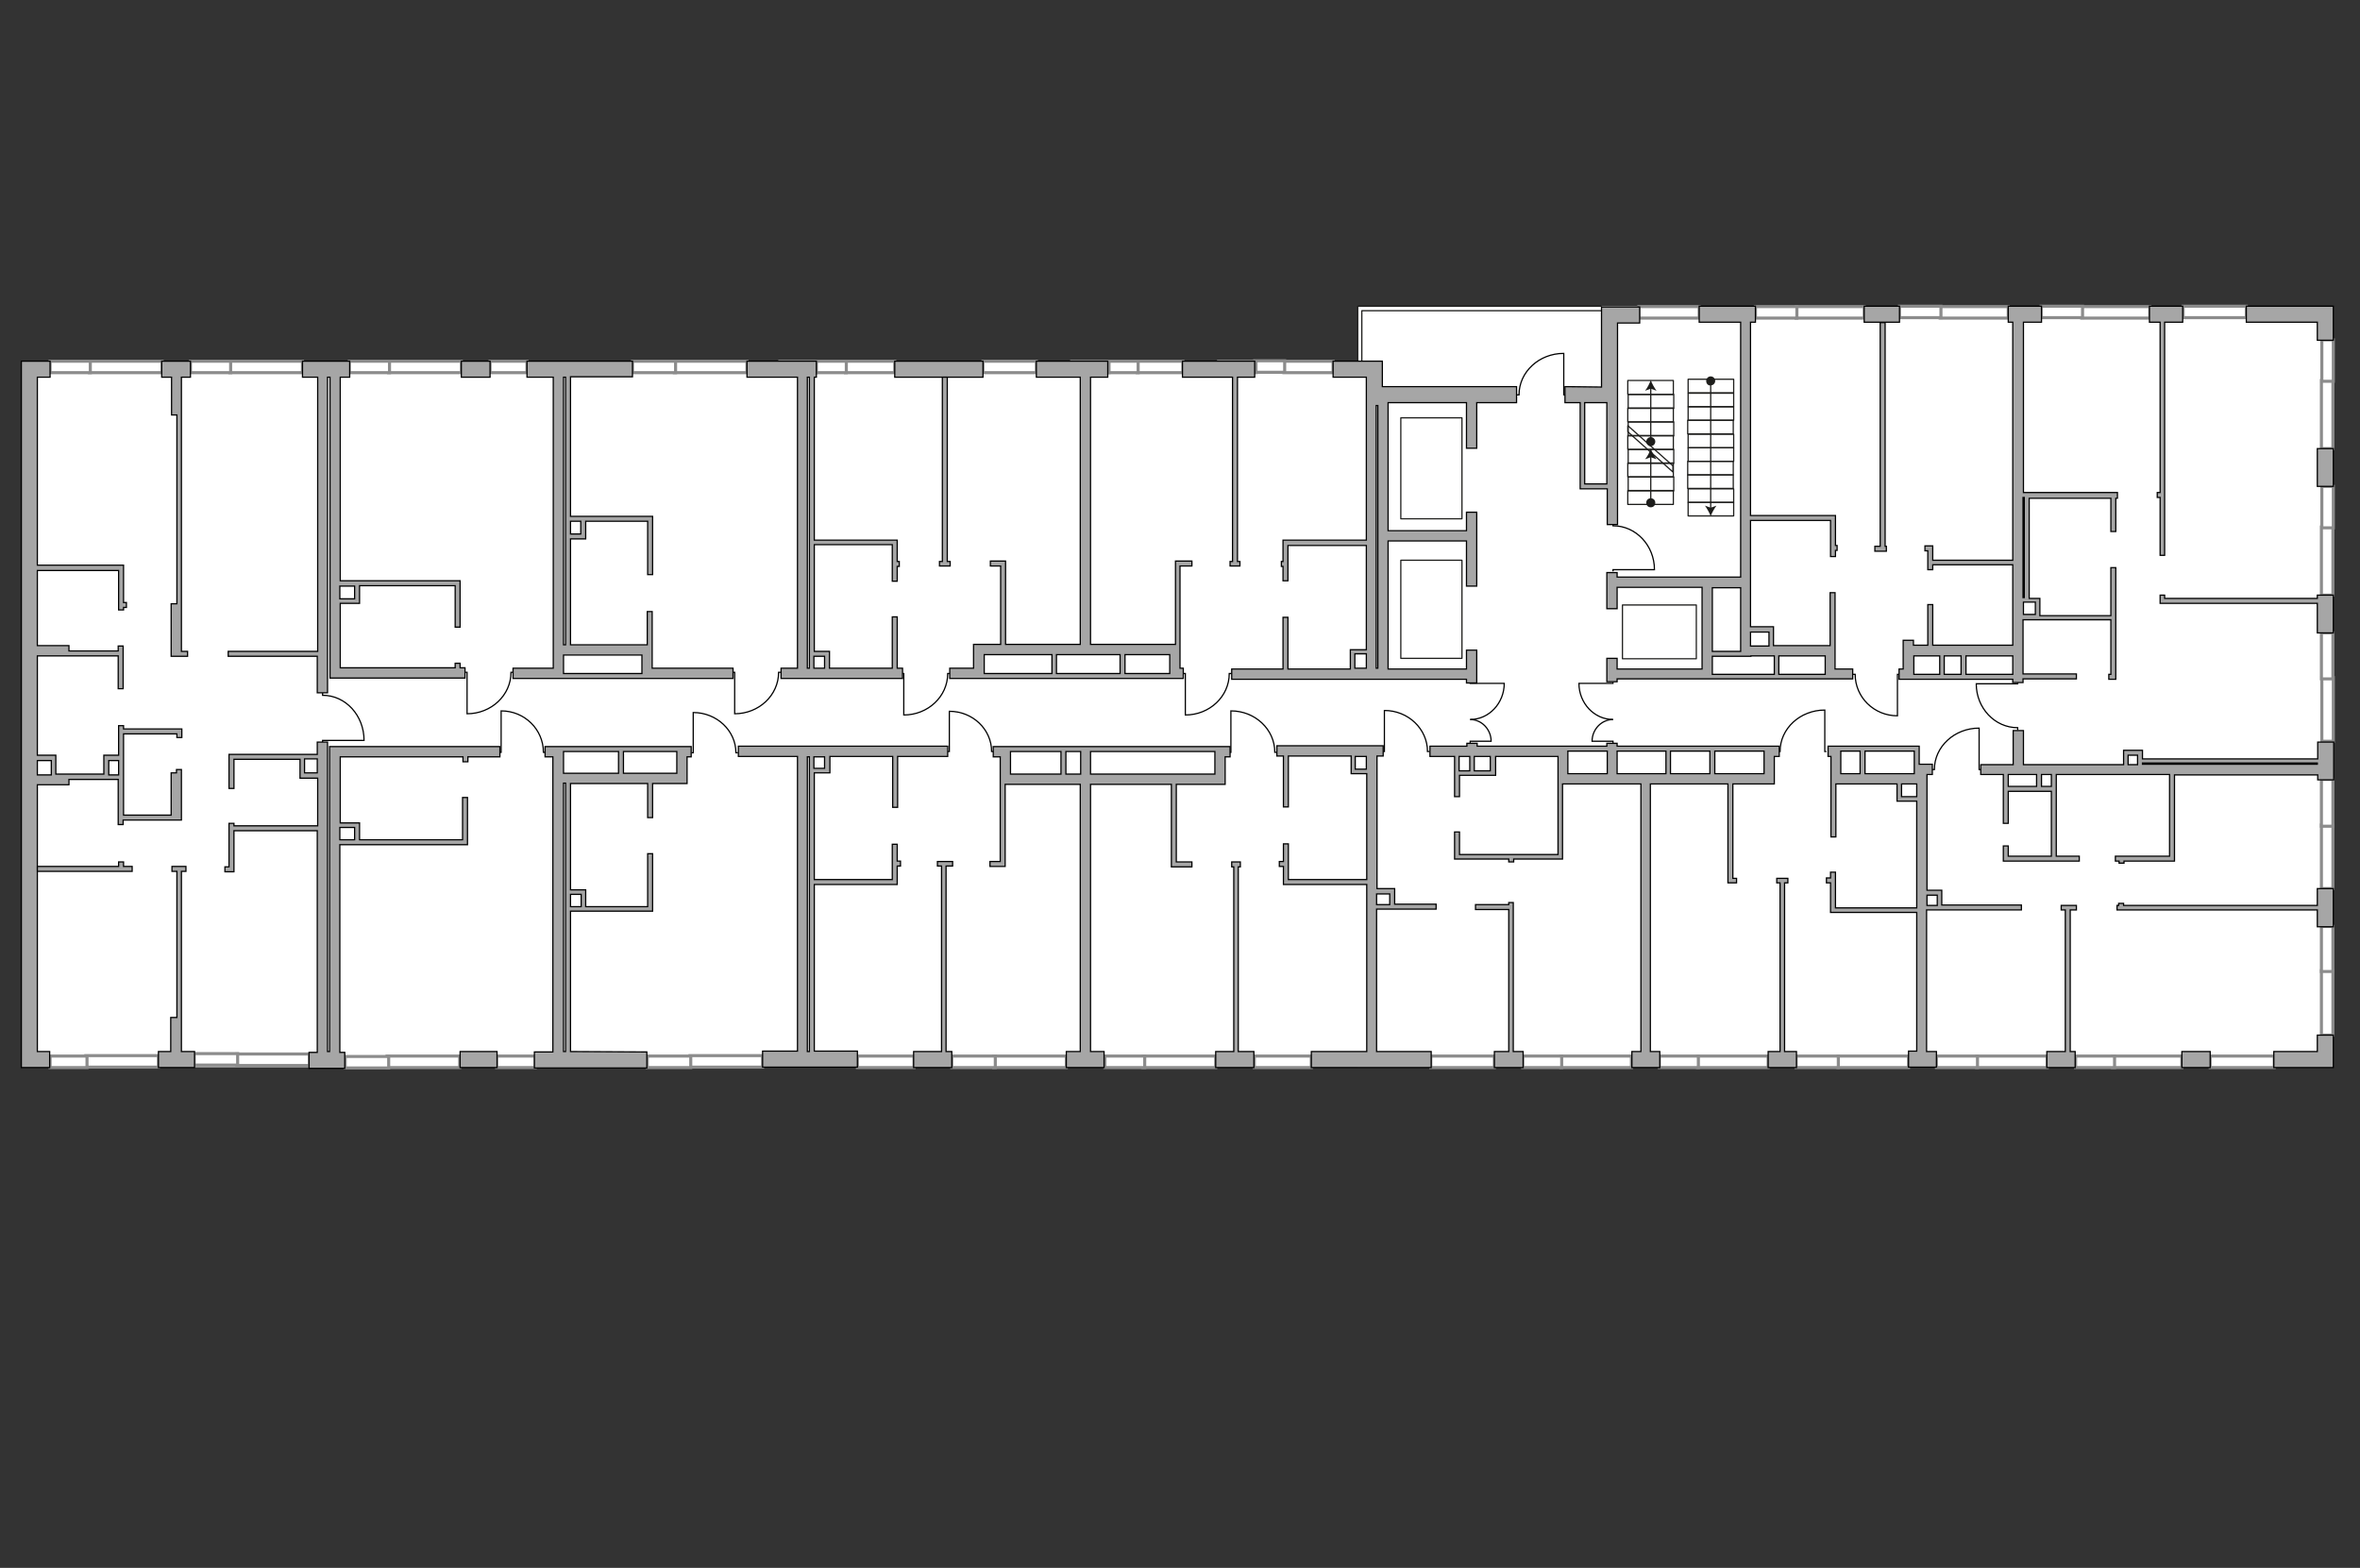 <?xml version="1.0" encoding="utf-8"?>
<!-- Generator: Adobe Illustrator 24.1.2, SVG Export Plug-In . SVG Version: 6.00 Build 0)  -->
<svg version="1.1" id="Слой_1" xmlns="http://www.w3.org/2000/svg" xmlns:xlink="http://www.w3.org/1999/xlink" x="0px" y="0px"
	 viewBox="0 0 575 382" style="enable-background:new 0 0 575 382;" xml:space="preserve">
<rect x="0" y="0" width="575" height="382" fill="#333333" stroke="none"/>
<style type="text/css">
	.st0{fill:#FFFFFF;}
	.st1{fill:#FFFFFF;stroke:#8C8C8C;stroke-width:0.75;stroke-linecap:round;stroke-miterlimit:10;}
	.st2{fill:none;stroke:#1D1D1B;stroke-width:0.3;stroke-linecap:round;stroke-linejoin:round;stroke-miterlimit:10;}
	.st3{fill:none;stroke:#1D1D1B;stroke-width:0.3;stroke-linecap:round;stroke-linejoin:round;}
	.st4{fill:#1D1D1B;}
	.st5{fill:none;stroke:#000000;stroke-width:0.3;stroke-miterlimit:22.926;}
	.st6{fill:#A6A6A6;stroke:#000000;stroke-width:0.3;stroke-miterlimit:22.926;}
	.st7{display:none;}
	.st8{display:inline;opacity:0.4;fill:#74FFA7;enable-background:new    ;}
</style>
<g id="Слой_1_1_">
	<g id="bg">
		<polyline class="st0" points="566.2,78.5 566.5,185.3 521.4,185.3 521.4,183.4 518.1,183.4 518.1,186.9 491.7,187 491.7,150.4 
			496.4,150.5 496.4,146.2 492,146.2 491.7,76.6 565.4,76.6 566.2,78.5 566.2,78.5 566.2,78.5 		"/>
		<polygon class="st0" points="78.6,181.4 78.6,184.4 73.9,184.4 73.9,188.7 78.6,189 78.3,258.2 7.3,258.2 7.3,189.7 13.1,189.7 
			13.1,184.7 8,184.7 7.3,89.7 78.3,90 		"/>
		<polygon class="st0" points="566.5,187.5 566.5,258.2 467.6,258.2 468.2,221.1 472.6,221.2 472.6,217.5 468.4,217.5 468.6,187.5 
			488.7,187.5 488.7,192.2 500.3,192.2 500.3,187.5 		"/>
		<polygon class="st0" points="491.7,76.6 491.3,158.6 465,158.6 464.3,164.3 446.1,163.8 445.8,158.6 431.6,158.6 431.5,153.5 
			425.7,153.5 424.1,77 		"/>
		<path class="st0" d="M264.5,90v68.3c0,0-25.9,0.2-25.9,0s0,6.2,0,6.2l-6.7-0.4l-30.3,0.2l-0.1-4.6l-3.7-0.3V90H264.5z"/>
		<polygon class="st0" points="136.1,163.9 81.5,164 81.7,146.6 87,146.5 87,142.2 81.7,142.2 82.1,89.7 136.1,90 		"/>
		<polygon class="st0" points="138.4,189.6 138.4,217.3 142.2,217.3 142.1,221.5 138.4,221.5 138.4,258.2 195.5,258.2 195.5,183.1 
			166.2,183.1 166.2,189.5 		"/>
		<polyline class="st0" points="298.4,182.8 296.9,183.1 297.2,189.8 264.5,189.8 264.5,258.2 334.1,258.2 334,188 329.8,188 
			329.6,183.1 298.4,182.8 298.4,182.8 		"/>
		<polygon class="st0" points="468.4,194.6 467.6,258.2 401,258.2 400.9,189.6 431,189.8 431,183.1 432.9,183.1 447.5,183.1 
			447.2,189.8 463,189.7 462.9,194.6 		"/>
		<polyline class="st0" points="400.9,189.6 401,258.2 334.1,258.2 334.1,220.8 339.1,221 339.1,217.2 334.1,217.2 334,183 
			354.9,183.1 354.9,188.3 363.7,188.4 363.7,182.8 380.7,183 380.7,189.8 400.9,189.6 		"/>
		<polyline class="st0" points="244.9,183.1 245,189.8 264.5,189.8 264.5,258.2 197.8,258.2 197.8,187.8 201.5,187.8 201.4,183.1 
			244.9,183.1 		"/>
		<polygon class="st0" points="133.6,183.1 136.5,183.1 136.1,258.2 81.6,258.2 81.5,205.2 87.1,205.2 87,201.1 81.5,201.1 
			81.5,183.1 119.6,183.1 		"/>
		<polygon class="st0" points="138,89.7 138.4,126.2 142,126.5 141.9,130.9 138.4,130.8 138.4,158.4 157.8,158.4 157.8,163.8 
			195,163.8 195.5,89.9 		"/>
		<polygon class="st0" points="334.1,90 334.1,159 329.7,158.8 329.7,164.1 286.3,164.1 286.2,158.3 264.5,158.3 264.5,90 		"/>
		<rect x="330.8" y="74.6" class="st0" width="237.7" height="185.5"/>
		<rect x="5.2" y="87.9" class="st0" width="328.9" height="172.1"/>
	</g>
	<g id="windows">
		<rect x="565.7" y="165.1" class="st1" width="2.8" height="15.5"/>
		<rect x="565.6" y="154.2" class="st1" width="2.8" height="11.2"/>
		<rect x="565.6" y="236.5" class="st1" width="2.8" height="15.7"/>
		<rect x="538.5" y="257.3" class="st1" width="15.6" height="2.8"/>
		<rect x="514.7" y="257.3" class="st1" width="16.9" height="2.8"/>
		<rect x="505.7" y="257.3" class="st1" width="9.5" height="2.8"/>
		<rect x="481.6" y="257.3" class="st1" width="17.2" height="2.8"/>
		<rect x="471.8" y="257.3" class="st1" width="10" height="2.8"/>
		<rect x="447.8" y="257.3" class="st1" width="17.2" height="2.8"/>
		<rect x="437.6" y="257.3" class="st1" width="10.3" height="2.8"/>
		<rect x="413.6" y="257.3" class="st1" width="17.2" height="2.8"/>
		<rect x="404.3" y="257.3" class="st1" width="9.5" height="2.8"/>
		<rect x="380.3" y="257.3" class="st1" width="17.2" height="2.8"/>
		<rect x="348.6" y="257.3" class="st1" width="15.5" height="2.8"/>
		<rect x="371" y="257.3" class="st1" width="9.5" height="2.8"/>
		<rect x="305.6" y="257.3" class="st1" width="13.9" height="2.8"/>
		<rect x="278.5" y="257.3" class="st1" width="17.7" height="2.8"/>
		<rect x="269.2" y="257.3" class="st1" width="9.7" height="2.8"/>
		<rect x="242.1" y="257.3" class="st1" width="17.7" height="2.8"/>
		<rect x="231.9" y="257.3" class="st1" width="10.6" height="2.8"/>
		<rect x="168.1" y="257.2" class="st1" width="17.7" height="2.8"/>
		<rect x="157.7" y="257.3" class="st1" width="10.6" height="2.8"/>
		<rect x="94.3" y="257.3" class="st1" width="17.7" height="2.8"/>
		<rect x="84.1" y="257.4" class="st1" width="10.6" height="2.8"/>
		<rect x="57.7" y="256.8" class="st1" width="17.7" height="2.8"/>
		<rect x="47.3" y="256.7" class="st1" width="10.6" height="2.8"/>
		<rect x="20.9" y="257.2" class="st1" width="17.7" height="2.8"/>
		<rect x="12.2" y="257.3" class="st1" width="9" height="2.8"/>
		<rect x="121" y="257.3" class="st1" width="9.4" height="2.8"/>
		<rect x="208.9" y="257.3" class="st1" width="13.8" height="2.8"/>
		<rect x="565.6" y="225.7" class="st1" width="2.8" height="11"/>
		<rect x="565.6" y="201" class="st1" width="2.8" height="15.5"/>
		<rect x="565.6" y="189.9" class="st1" width="2.8" height="11.4"/>
		<rect x="565.6" y="128.4" class="st1" width="2.8" height="16.6"/>
		<rect x="565.6" y="92.7" class="st1" width="2.8" height="16.6"/>
		<rect x="565.7" y="118.5" class="st1" width="2.8" height="10.1"/>
		<rect x="565.7" y="82.8" class="st1" width="2.8" height="10.1"/>
		<rect x="507.2" y="74.7" class="st1" width="16.6" height="2.8"/>
		<rect x="531.9" y="74.6" class="st1" width="15.4" height="2.8"/>
		<rect x="497.3" y="74.6" class="st1" width="10.1" height="2.8"/>
		<rect x="472.7" y="74.7" class="st1" width="16.6" height="2.8"/>
		<rect x="462.8" y="74.6" class="st1" width="10.1" height="2.8"/>
		<rect x="437.6" y="74.7" class="st1" width="16.6" height="2.8"/>
		<rect x="399.3" y="74.7" class="st1" width="14.7" height="2.8"/>
		<rect x="427.7" y="74.7" class="st1" width="10.1" height="2.8"/>
		<rect x="206" y="88" class="st1" width="12" height="2.8"/>
		<rect x="198.7" y="88" class="st1" width="7.5" height="2.8"/>
		<rect x="239.5" y="88" class="st1" width="13" height="2.8"/>
		<rect x="190" y="88" class="st1" width="8.9" height="2.8"/>
		<rect x="164.3" y="88" class="st1" width="17.7" height="2.8"/>
		<rect x="154.1" y="88" class="st1" width="10.5" height="2.8"/>
		<rect x="94.7" y="88" class="st1" width="17.7" height="2.8"/>
		<rect x="119.4" y="88" class="st1" width="9" height="2.8"/>
		<rect x="85.1" y="88" class="st1" width="9.8" height="2.8"/>
		<rect x="56" y="88" class="st1" width="17.7" height="2.8"/>
		<rect x="46.4" y="88" class="st1" width="9.8" height="2.8"/>
		<rect x="21.8" y="88" class="st1" width="17.7" height="2.8"/>
		<rect x="12.2" y="88" class="st1" width="9.8" height="2.8"/>
		<rect x="312.8" y="88" class="st1" width="12" height="2.8"/>
		<rect x="305.7" y="87.9" class="st1" width="7.3" height="2.8"/>
		<rect x="296.9" y="88" class="st1" width="9.1" height="2.8"/>
		<rect x="277.1" y="88" class="st1" width="11.1" height="2.8"/>
		<rect x="269.9" y="88" class="st1" width="7.4" height="2.8"/>
		<rect x="261.1" y="88" class="st1" width="9.1" height="2.8"/>
	</g>
	<g id="plan">
		<rect x="411.3" y="95.8" class="st2" width="11.1" height="3.3"/>
		<rect x="411.3" y="92.4" class="st2" width="11.1" height="3.3"/>
		<rect x="411.3" y="99.1" class="st2" width="11.1" height="3.3"/>
		<rect x="411.2" y="102.4" class="st2" width="11.1" height="3.3"/>
		<rect x="411.3" y="105.8" class="st2" width="11.1" height="3.3"/>
		<rect x="411.3" y="109.1" class="st2" width="11.1" height="3.3"/>
		<rect x="411.2" y="112.4" class="st2" width="11.1" height="3.3"/>
		<rect x="411.2" y="115.7" class="st2" width="11.1" height="3.3"/>
		<rect x="411.3" y="119.1" class="st2" width="11.1" height="3.3"/>
		<rect x="411.3" y="122.4" class="st2" width="11.1" height="3.3"/>
		<rect x="396.6" y="92.7" class="st2" width="11.1" height="3.4"/>
		<rect x="396.7" y="96.1" class="st2" width="11.1" height="3.4"/>
		<rect x="396.6" y="99.4" class="st2" width="11.1" height="3.4"/>
		<rect x="396.7" y="102.8" class="st2" width="11.1" height="3.4"/>
		<rect x="396.6" y="106.1" class="st2" width="11.1" height="3.4"/>
		<rect x="396.7" y="109.5" class="st2" width="11.1" height="3.4"/>
		<rect x="396.6" y="112.8" class="st2" width="11.1" height="3.4"/>
		<rect x="396.7" y="116.2" class="st2" width="11.1" height="3.4"/>
		<rect x="396.6" y="119.5" class="st2" width="11.1" height="3.4"/>
		<polygon class="st2" points="407.6,115 407.6,113.5 396.6,103.7 396.6,105.2 		"/>
		<polyline class="st2" points="390.1,74.6 330.8,74.6 330.8,88 		"/>
		<polyline class="st2" points="390.1,75.7 331.8,75.7 331.8,88 		"/>
		<rect x="395.3" y="147.4" class="st2" width="18" height="13.1"/>
		<rect x="341.3" y="136.5" class="st2" width="14.9" height="23.9"/>
		<rect x="341.3" y="101.8" class="st2" width="14.9" height="24.6"/>
		<g>
			<g>
				<g>
					<line class="st3" x1="416.8" y1="92.8" x2="416.8" y2="124"/>
					<g>
						<path class="st4" d="M415.7,92.8c0-0.6,0.5-1.1,1.1-1.1s1.1,0.5,1.1,1.1s-0.5,1.1-1.1,1.1C416.2,94,415.7,93.5,415.7,92.8z"/>
					</g>
					<g>
						<path class="st4" d="M416.8,125.8c-0.3-0.9-0.9-1.9-1.4-2.6l1.4,0.5l1.4-0.5C417.7,123.9,417.1,124.9,416.8,125.8z"/>
					</g>
				</g>
			</g>
			<g>
				<g>
					<line class="st3" x1="402.2" y1="122.6" x2="402.2" y2="111.1"/>
					<g>
						<circle class="st4" cx="402.2" cy="122.5" r="1.1"/>
					</g>
					<g>
						<path class="st4" d="M402.2,109.3c0.3,0.9,0.9,1.9,1.4,2.6l-1.4-0.5l-1.4,0.5C401.4,111.2,401.9,110.2,402.2,109.3z"/>
					</g>
				</g>
			</g>
			<g>
				<g>
					<line class="st3" x1="402.2" y1="107.7" x2="402.2" y2="94.4"/>
					<g>
						<path class="st4" d="M403.3,107.6c0,0.6-0.5,1.1-1.1,1.1s-1.1-0.5-1.1-1.1s0.5-1.1,1.1-1.1S403.3,107,403.3,107.6z"/>
					</g>
					<g>
						<path class="st4" d="M402.2,92.6c0.3,0.9,0.9,1.9,1.4,2.6l-1.4-0.5l-1.4,0.5C401.4,94.5,401.9,93.4,402.2,92.6z"/>
					</g>
				</g>
			</g>
			<path class="st5" d="M491.6,177.9v-0.6c-5.6,0-10.1-4.8-10.1-10.7h10.1v-0.4"/>
			<path class="st5" d="M451.5,164.3h0.5c0,5.6,4.6,10.1,10.3,10.1v-10.1h0.4"/>
			<path class="st5" d="M393,127.5v0.6c5.6,0,10.1,4.8,10.1,10.7H393v0.4"/>
			<path class="st5" d="M78.6,168.8v0.6c5.6,0,10.1,4.9,10.1,11H78.6v0.4"/>
			<path class="st5" d="M358.2,166.2v0.3h8.3c0,4.8-3.7,8.8-8.3,8.8"/>
			<path class="st5" d="M358.2,175.3c2.8,0,5.1,2.4,5.1,5.3h-5.1v0.4"/>
			<path class="st5" d="M393,166.2v0.3h-8.3c0,4.8,3.7,8.8,8.3,8.8"/>
			<path class="st5" d="M393,175.3c-2.8,0-5.1,2.4-5.1,5.3h5.1v0.4"/>
			<path class="st5" d="M470.7,187.5h0.6c0-5.6,4.9-10.1,10.9-10.1v10.1h0.4"/>
			<path class="st5" d="M433.1,183.1h0.6c0-5.6,4.9-10.1,10.9-10.1v10.1h0.4"/>
			<path class="st5" d="M369.5,96.2h0.6c0-5.6,4.9-10.1,10.9-10.1v10.1h0.4"/>
			<path class="st5" d="M125.1,163.8h-0.6c0,5.6-4.8,10.1-10.7,10.1v-10.1h-0.4"/>
			<path class="st5" d="M190.3,163.8h-0.6c0,5.6-4.8,10.1-10.7,10.1v-10.1h-0.4"/>
			<path class="st5" d="M231.5,164.1h-0.6c0,5.6-4.8,10.1-10.7,10.1v-10.1h-0.4"/>
			<path class="st5" d="M300.1,164.1h-0.6c0,5.6-4.8,10.1-10.7,10.1v-10.1h-0.4"/>
			<path class="st5" d="M179.8,183.4h-0.5c0-5.4-4.7-9.8-10.4-9.8v9.8h-0.4"/>
			<path class="st5" d="M242.1,183.1h-0.5c0-5.4-4.6-9.8-10.3-9.8v9.8h-0.4"/>
			<path class="st5" d="M311.2,183.3h-0.6c0-5.6-4.8-10.1-10.7-10.1v10.1h-0.4"/>
			<path class="st5" d="M348.3,183.1h-0.5c0-5.5-4.7-10-10.5-10v10H337"/>
			<path class="st5" d="M132.9,183.3h-0.5c0-5.6-4.6-10.1-10.3-10.1v10.1h-0.4"/>
		</g>
		<g>
			<rect x="564.6" y="109.3" class="st6" width="3.9" height="9.2"/>
			<path class="st6" d="M381.3,94.2v3.9h3.7v19.8l0,0v1.2l0,0l0,0h1.2l0,0h5.4v8.7h2.5V78.7h5.4v-3.9h-9.3v3.9l0,0v15.6L381.3,94.2
				L381.3,94.2z M390.1,98.1h1.4v19.8h-5.4V98.1H390.1z"/>
			<polygon class="st6" points="564.6,78.5 564.6,82.9 568.5,82.9 568.5,74.6 566.2,74.6 564.6,74.6 547.3,74.6 547.3,78.5 			"/>
			<polygon class="st6" points="526.3,78.5 526.3,120 525.6,120 525.6,121.2 526.3,121.2 526.3,135.3 527.4,135.3 527.4,78.5 
				531.8,78.5 531.8,74.6 523.7,74.6 523.7,78.5 			"/>
			<path class="st6" d="M490.4,78.5v58h-19.5V133h-0.7h-0.5H469v1.2h0.7v4.6h1.2v-1.2h19.5v19.6h-19.5v-9.9h-1.2v9.9h-3.5V156h-2.5
				v7h-1v2.5h2.3l0,0h25.4v0.8h2.5v-0.9h13v-1.2h-13V151h21.4v13.3h-0.5v1.2h1.7l0,0l0,0v-27.2h-1.2V150H497v-4.2h-0.2h-2.4v-24.4
				h19.9v8.1h1.2v-8.1h0.4V120H493V78.5h4.4v-3.9h-8.1v3.9H490.4z M490.4,159.8v4.5H479v-4.5H490.4z M477.8,159.8v4.5h-4.1v-4.5
				H477.8z M472.6,159.8v4.5h-6.3v-4.5H472.6z M495.9,146.7v3H493v-3H495.9z M493.2,121.2v24.4h-0.3v-24.4
				C492.9,121.2,493.2,121.2,493.2,121.2z"/>
			<rect x="454.2" y="74.6" class="st6" width="8.6" height="3.9"/>
			<path class="st6" d="M332.9,91.9v6.9v32.8h-19.1h-1.2v5.2h-0.4v1.2h0.4v3.5h1.2v-8.6h19.1v25.4h-2.8H329l0,0v1.2l0,0v3.5h-15.2
				v-12.6h-1.2V163h-12.5v2.5h57.2v0.9h2.5v-8h-2.5v4.6h-19.1v-31.2h19.1v11h2.5v-18h-2.5v4.5h-19.1V98.1h19.1v11.1h2.5V98.1h9.7
				v-3.9h-32.7v-2.3l0,0V88h-12v3.9H332.9z M330.1,162.8v-3.5h2.8v3.5H330.1z M335.7,98.8v64h-0.4v-64H335.7z"/>
			<polygon class="st6" points="305.7,88 288.1,88 288.1,91.9 300.3,91.9 300.3,136.8 299.7,136.8 299.7,137.9 302.1,137.9 
				302.1,136.8 301.5,136.8 301.5,91.9 305.7,91.9 			"/>
			<path class="st6" d="M252.5,88v3.9h10.7V157H245v-20.3l0,0h-1.2h-2.5v1.2h2.5V157h-4.1h-2.5v5.8h-5.8v2.5h5.8h2.5l0,0H285h0.2
				h3.1v-2.5h-0.8v-3.3l0,0V157l0,0v-19.1h2.9v-1.2h-4v1.2l0,0V157H285h-19.3V91.9h4.2V88H252.5z M285,159.5v4.6h-10.9v-4.6H285z
				 M272.9,159.5v4.6h-15.5v-4.6H272.9z M256.3,159.5v4.6h-16.5v-1.3v-3.3H256.3z"/>
			<rect x="218" y="88" class="st6" width="21.5" height="3.9"/>
			<path class="st6" d="M198.9,88H182v3.9h12.3v70.9h-4v2.5h29.6v-2.5h-1.3v-12.5h-1.2v12.5h-15.3v-2.9v-1v-0.2h-3.7v-26h19v8.9h1.2
				V138h0.5v-1.2h-0.5v-5.2H218h-0.6h-19V91.9h0.5V88z M200.9,159.9v2.9h-2.6v-2.9H200.9z M197.2,162.8h-0.5V91.9h0.5V162.8z"/>
			<rect x="112.4" y="88" class="st6" width="7" height="3.9"/>
			<path class="st6" d="M9.1,256.2v-65h7.7v-1.3h12v11H30v-1.1h11.7h2.5v-1.2v-10.3l0,0v-0.8H43v0.8h-1.3v10.3H30.1v-19.8h13v0.9
				h1.2v-0.9l0,0v-1.2l0,0l0,0h-1.2l0,0h-13v-0.8h-1.2v7.2h-2.4l0,0h-1.2v4.6h-8.5H16h-1.3h-1.1v-3.5v-0.5V184H9.1v-24.2h7.7h12v8
				H30v-10.4h-1.2v1.2h-12v-1.3H9.1V139h19.8v9.6h1.2V148h0.7v-1.2h-0.7v-9.1H30h-1.1H9.1V91.9h3.1V88h-7v1.7l0,0v169.7l0,0v0.7h6.9
				v-3.9H9.1z M9.1,188.8v-3.5h3.4v3.5H9.1z M26.5,188.8v-3.5h2.4v3.5H26.5z"/>
			<polygon class="st6" points="44.2,256.2 44.2,212.3 45.3,212.3 45.3,211.1 41.9,211.1 41.9,212.3 43.1,212.3 43.1,247.9 
				41.6,247.9 41.6,256.2 38.6,256.2 38.6,260.1 47.4,260.1 47.4,256.2 			"/>
			<path class="st6" d="M82.8,256.2v-50.4h31.1v-1.2l0,0v-10.3h-1.2v10.3H87.6v-4.1h-0.4h-0.7h-3.6v-16.1h29.9v1.2h1.2v-1.2h7.8
				v-2.5H80.4l0,0h-0.1v74.3h-0.5v-75.4h-2.5v3h-3.1H73H57h-1.2v8.3H57V185h16.1v3.4v1.2h1.2h3.1v11.6H57v-0.6h-1.2v10.6h-1v1.2h1
				H57v-10h20.3v54h-2v3.9H84v-3.9h-1.2V256.2z M82.8,204.6v-3h3.6v3H82.8z M74.2,188.3v-3.4h3.1v3.4H74.2z"/>
			<rect x="112.1" y="256.2" class="st6" width="9" height="3.9"/>
			<path class="st6" d="M139,256.2V222h18.8h0.6h0.6v-14h-1.2v12.9h-15.1v-4.1h-0.4h-0.7H139v-25.9h18.8v8.3h1.2v-8.3h8.4v-0.2l0,0
				v-6.3h1v-2.5h-2.3h-28.9h-4.4v2.5h1.9v4l0,0v2.5l0,0v65.4h-4.5v3.9h27.4v-3.9L139,256.2L139,256.2z M137.3,188.4v-4v-1.2v-0.1
				h13.4v5.3H137.3z M151.9,188.4v-5.3h13v0.7l0,0v4.6H151.9z M141.6,217.9v3H139v-3H141.6z M137.3,256.2v-65.4h0.5v65.4H137.3z"/>
			<polygon class="st6" points="230.5,256.2 230.5,211 232.1,211 232.1,209.9 228.4,209.9 228.4,211 229.4,211 229.4,256.2 
				222.6,256.2 222.6,260.1 231.9,260.1 231.9,256.2 			"/>
			<polygon class="st6" points="301.7,256.2 301.7,211.2 302.2,211.2 302.2,210 300.1,210 300.1,211.2 300.6,211.2 300.6,256.2 
				296.2,256.2 296.2,260.1 305.5,260.1 305.5,256.2 			"/>
			<path class="st6" d="M335.4,256.2v-34.7h14.5v-1.2h-10.1v-3.2l0,0v-0.6h-4.3v-32.3h1.5v-2.5h-25.9v2.5h1.6v12.4h1.2v-12.4h15.3
				v3.1v0.1v1.1h3.8v25.8h-19.1v-8.7h-1.2v4.3h-1v1.2h1v3.2v1.2h1.2H333v40.7h-13.5v3.9h29.2v-3.9L335.4,256.2L335.4,256.2z
				 M330.2,187.4v-3.1h2.7v3.1H330.2z M335.4,220.4v-2.6h3.2v2.6H335.4z"/>
			<polygon class="st6" points="364.1,260.1 371.1,260.1 371.1,256.2 368.7,256.2 368.7,219.9 367.6,219.9 367.6,220.4 359.5,220.4 
				359.5,221.6 367.6,221.6 367.6,256.2 364.1,256.2 			"/>
			<path class="st6" d="M404.4,260.1v-3.9h-2.3V191H421v24.1h0.3l0,0h1.8V214h-0.9v-23h7.6h0.5h2v-6.7h1.2v-2.5h-1.2H430l0,0h-0.1
				H394v-0.7h-2.5v0.7H382h-1.2l0,0h-1.2h-19.7v-0.7h-2.5v0.7h-9v2.5h6v9.8h1.2v-5.2h8.8v-0.4v-0.7v-3.5h15.2v6.7l0,0v17.2h-24v-5.5
				h-1.2v6.6h0.2h13v0.7h1.2v-0.7h11.3h0.6V191h1.3h9.6h2.5h5.7v65.2h-2.2v3.9H404.4z M355.5,187.8v-3.5h2.6v3.5H355.5z
				 M363.1,187.8h-3.9v-3.5h3.9V187.8z M382,188.5V183h9.6v5.5H382z M394,188.5V183h11.9v5.5H394z M407,188.5V183h9.6v5.5H407z
				 M417.8,188.5V183h12v5.5H417.8z"/>
			<polygon class="st6" points="437.7,260.1 437.7,256.2 434.8,256.2 434.8,215.1 435.6,215.1 435.6,214 434.8,214 433.7,214 
				432.9,214 432.9,215.1 433.7,215.1 433.7,256.2 430.8,256.2 430.8,260.1 			"/>
			<path class="st6" d="M471.8,260.1v-3.9h-2.4v-34.5h23.1v-1.2h-19.4v-3.6h-0.6H472h-2.5V191l0,0v-2.3h1.3v-2.5h-3.2V183v-0.6v-0.6
				h-19h-0.2H448h-1.9h-0.7v2.5h0.7v5.5l0,0v14.1h1.2V191h1.3h13.6v4.2h0.2h0.9h3.7v26h-19.8v-8.7H446v1.4h-1v1.2h1v7.2h0.3h0.9H467
				v33.8h-2v3.9h6.8V260.1z M448.5,188.5V183h4.7v5.5H448.5z M454.4,188.5V183h12v5.5H454.4z M463.3,194.1V191h3.7v3.1H463.3z
				 M469.5,220.6v-2.5h2.5v2.5H469.5z"/>
			<polygon class="st6" points="505.6,260.1 505.6,256.2 504.4,256.2 504.4,221.7 505.9,221.7 505.9,220.6 502.2,220.6 502.2,221.7 
				503.2,221.7 503.2,256.2 498.7,256.2 498.7,260.1 			"/>
			<rect x="531.6" y="256.2" class="st6" width="6.9" height="3.9"/>
			<polygon class="st6" points="554,256.2 554,260.1 564.6,260.1 565.4,260.1 568.5,260.1 568.5,252.2 564.6,252.2 564.6,256.2 			
				"/>
			<path class="st6" d="M482.6,186.2v2.5h5.5v11.9h1.2v-7.8h6.9h1.2h2.4v15.8h-10.5v-2.5h-1.2v2.5l0,0v1.2l0,0h1.2h17.3v-1.2H501
				v-15.8l0,0v-0.9v-3.2h27.6v19.9h-13.2v1.2h0.9v0.5h1.2v-0.5H529h0.8v-21h34.9v1.2h3.9v-9.2h-3.9v4.1H522V184v-0.4v-0.8h-4.6v1.2
				v2.3H493V178h-2.5v8.3h-7.9V186.2z M499.8,188.7v2.9h-2.4v-2.9H499.8z M496.2,188.7v2.9h-6.9v-2.9H496.2z M564.6,185.9v0.3H522
				v-0.3H564.6z M518.5,184h2.3v2.3h-2.3V184z"/>
			<path class="st6" d="M424.1,78.5v62.1H394v-1.1h-2.5v8.8h2.5v-5.2h20.7V163H394v-2.6h-2.5v5.7h2.5v-0.7h22.7l0,0h28l0,0h6.7V163
				h-4.3v-18.6h-1.2v12.9h-1.3h-12.5v-3.4v-1.2H431h-4.5v-25.9H446v8.8h1.2v-1.5h0.4v-1.2h-0.4v-7.3h-0.7H446h-19.5V78.5h1.2v-3.9
				H414v3.9H424.1z M444.7,159.8v4.5h-11.3v-4.5H444.7z M426.6,159.8h5.7v4.5h-15.1v-4.4h8.1l0,0h1.3V159.8z M431,154v3.4h-4.5V154
				H431z M424.1,143.2v15.5h-6.9v-15.5H424.1z"/>
			<polygon class="st6" points="517.4,220.6 517.4,220.1 516.2,220.1 516.2,220.6 515.8,220.6 515.8,221.7 516.2,221.7 517.4,221.7 
				564.6,221.7 564.6,225.8 568.5,225.8 568.5,216.5 564.6,216.5 564.6,220.6 			"/>
			<polygon class="st6" points="456.8,134.3 458.1,134.3 459.3,134.3 459.6,134.3 459.6,133.1 459.3,133.1 459.3,78.6 458.1,78.6 
				458.1,133.1 456.8,133.1 			"/>
			<polygon class="st6" points="228.9,136.8 228.9,137.9 231.5,137.9 231.5,136.8 230.8,136.8 230.8,91.9 229.6,91.9 229.6,136.8 
							"/>
			<path class="st6" d="M265.7,256.2v-65.1h19.7V210v1.2h1.2h3.8V210h-3.8v-18.9h10.7h1.2v-6.7h1.2v-2.5H296h-30.3h-2.5H246h-4v2.5
				h1.7v6.7l0,0v18.8h-2.5v1.2h3.7v-1.2v-18.8h1.1l0,0h17.2v65.1h-3.4v3.9h9.2v-3.9H265.7z M246.2,188.6v-5.5h12.3v5.5H246.2z
				 M259.7,188.6v-5.5h3.6v5.5H259.7z M265.7,188.6v-5.5H296v1.3v4.2H265.7z"/>
			<path class="st6" d="M77.3,159.9v8.9h2.5V91.9h0.6v70.9v2v0.4h32.9v-2.5h-1.2v-1.1h-1.2v1.1h-28V147h3.6H87h0.6v-4.3h23.3v10.1
				h1.2v-10.1l0,0v-1.2H82.9V91.9h2.3V88H73.7v3.9h3.7v66.8H55.6v1.2L77.3,159.9L77.3,159.9z M86.4,142.8v3.1h-3.6v-3.1H86.4z"/>
			<polygon class="st6" points="11.4,211.1 9.1,211.1 9.1,212.3 11.4,212.3 14.8,212.3 32.2,212.3 32.2,211.1 30.1,211.1 30.1,210 
				28.9,210 28.9,211.1 11.8,211.1 			"/>
			<polygon class="st6" points="41.7,159.9 44.2,159.9 45.7,159.9 45.7,158.7 44.2,158.7 44.2,148.3 44.2,148.3 44.2,101.1 
				44.2,96.7 44.2,91.9 46.4,91.9 46.4,88 39.4,88 39.4,91.9 41.8,91.9 41.8,101.1 43.1,101.1 43.1,147.1 41.7,147.1 41.7,147.7 
				41.7,147.7 			"/>
			<path class="st6" d="M198.4,256.2v-40.7h19l0,0h1.2V211h0.8v-1.2h-0.8v-4.1h-1.2v8.6h-19v-26h2.6h1.2v-1.2v-2.8h15.3v12.4h1.2
				v-12.4h12.2v-2.5h-51v2.5h14.4v71.8h-8.5v3.9h23.1v-3.9h-10.5V256.2z M200.9,184.4v2.8h-2.6v-2.8H200.9z M196.7,256.2v-71.8h0.5
				v71.8H196.7z"/>
			<path class="st6" d="M156.5,165.3h22.1v-2.5h-19.7v-3.2v-1.8v-0.7l0,0V149h-1.2v8.1H139v-25.8h3.1h0.6V127h15.1v13h1.2v-13.8l0,0
				v-0.4h-20v-34h15.1V88h-25.7v3.9h6.4v70.9H125v2.5h12.2l0,0H156.5L156.5,165.3z M141.5,127v3.1H139V127H141.5z M137.3,157.1V91.9
				h0.5v65.2H137.3z M137.3,164.1v-0.7v-0.6v-3.2h19.1v4.5H137.3z"/>
			<polygon class="st6" points="526.3,147 527.4,147 564.6,147 564.6,154.2 568.5,154.2 568.5,145 564.6,145 564.6,145.8 
				527.4,145.8 527.4,145 526.3,145 526.3,145.8 			"/>
		</g>
	</g>
</g>
<g id="flats" class="st7">
	<polygon id="f1" class="st8" points="426.5,78.5 426.5,152.7 432.1,152.7 432.1,157.3 447.1,157.3 447.1,163 463.7,163 463.7,156 
		466.2,156 466.2,157.2 490.4,157.2 490.4,78.5 	"/>
	<polygon id="f2" class="st8" points="493,78.5 493,120 494.4,120 494.4,145.8 497,145.8 497,151 492.9,151 492.9,186.3 
		517.4,186.3 517.4,182.8 522,182.8 522,184.9 564.7,184.9 564.7,78.5 	"/>
	<polygon id="f3" class="st8" points="564.7,188.8 564.7,256.2 469.4,256.2 469.4,221.7 473.1,221.7 473.1,216.9 469.5,216.9 
		469.5,188.7 564.7,188.7 	"/>
	<polygon id="f4" class="st8" points="462.2,191 462.2,195.2 467,195.2 467,256.1 402.1,256.1 402.1,191 	"/>
	<polygon id="f5" class="st8" points="399.8,191 399.8,256.2 335.4,256.2 335.4,221.5 339.8,221.5 339.8,216.5 335.5,216.5 
		335.5,184.2 379.6,184.2 379.6,191 	"/>
	<polygon id="f6" class="st8" points="329.2,188.5 333,188.5 333,256.2 265.7,256.2 265.7,191.1 298.5,191.1 298.5,184.3 
		329.2,184.3 	"/>
	<polygon id="f7" class="st8" points="263.2,191.1 263.2,256.2 198.4,256.2 198.4,188.3 202.2,188.3 202.2,184.3 243.7,184.3 
		243.7,191.1 	"/>
	<polygon id="f8" class="st8" points="194.3,184.3 194.3,256.1 139,256.3 139,222 142.7,222 142.7,216.8 139,216.8 139,190.9 
		167.4,190.9 167.4,184.4 	"/>
	<polygon id="f9" class="st8" points="134.7,184.4 134.7,256.3 82.9,256.3 82.9,205.8 87.6,205.8 87.6,200.5 82.9,200.5 82.9,184.4 
			"/>
	<polygon id="f10" class="st8" points="77.4,91.9 77.4,256.4 9.2,256.4 9.2,191.2 13.5,191.2 13.5,184 9.1,184 9.1,91.9 	"/>
	<polygon id="f11" class="st8" points="134.8,91.9 134.8,162.8 112.1,162.8 112.1,161.6 110.9,161.6 110.9,162.7 82.9,162.7 
		82.9,147 87.6,147 87.6,141.5 82.9,141.5 82.9,91.9 	"/>
	<polygon id="f12" class="st8" points="194.3,91.9 194.3,162.8 159,162.8 159,157.1 139,157.1 139,131.3 142.7,131.3 142.7,125.8 
		139,125.8 139,91.9 	"/>
	<polygon id="f13" class="st8" points="263.2,91.9 263.2,157 237.2,157 237.2,162.8 202.1,162.8 202.1,158.7 198.4,158.7 
		198.4,91.9 	"/>
	<polygon id="f14" class="st8" points="265.7,91.9 265.7,157 287.5,157 287.5,162.9 329,162.9 329,158.3 332.9,158.3 332.9,91.9 	
		"/>
</g>
</svg>
